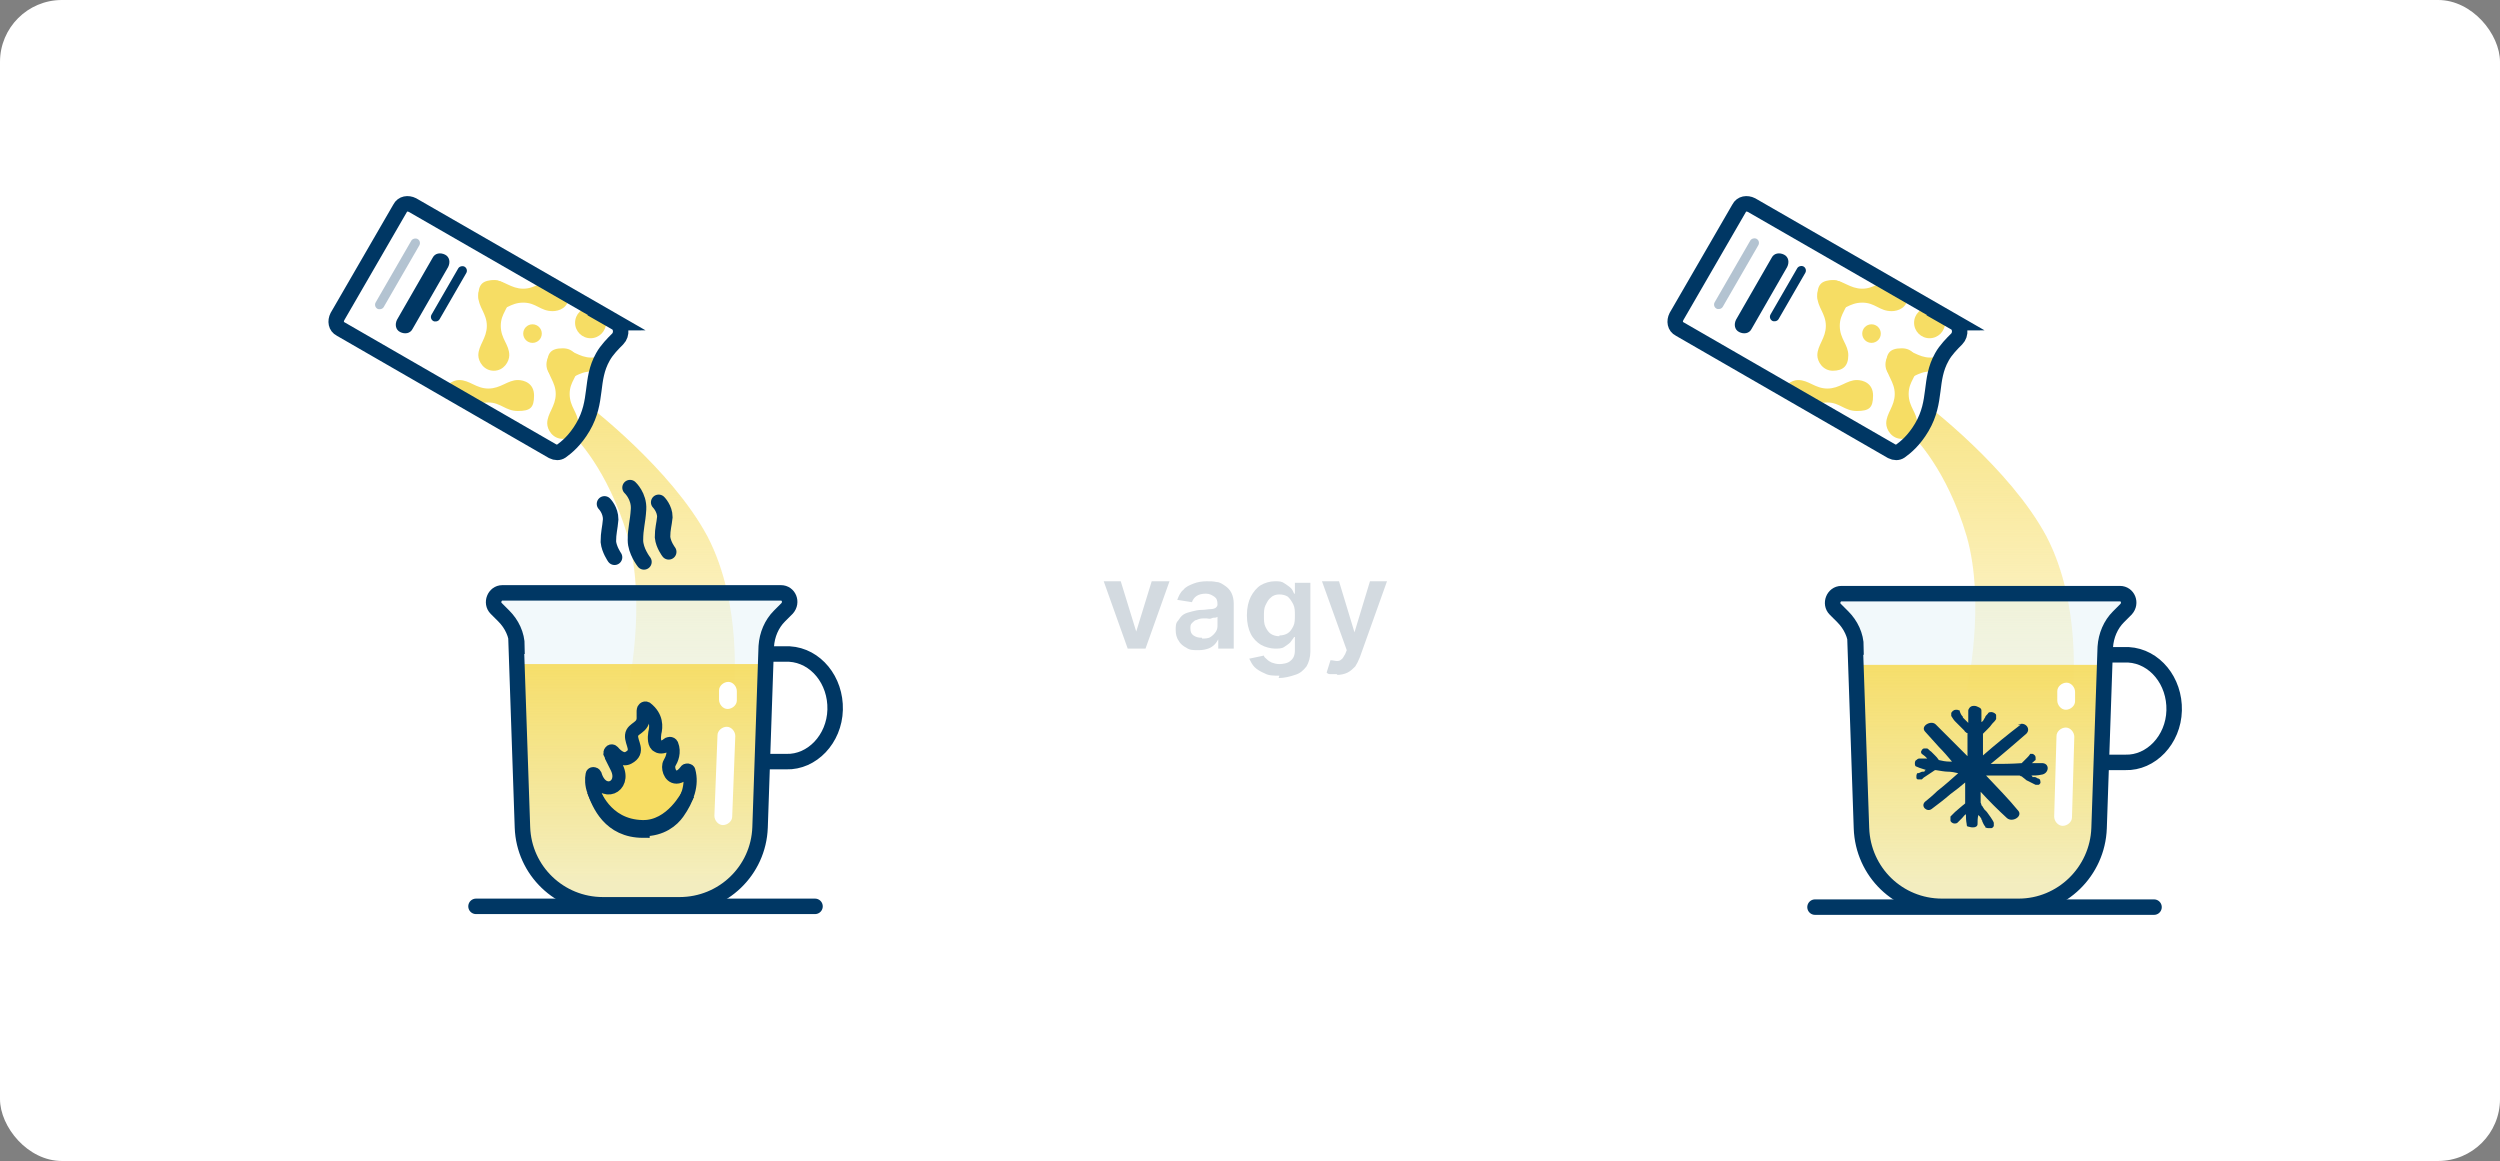 <svg xmlns="http://www.w3.org/2000/svg" xmlns:xlink="http://www.w3.org/1999/xlink" id="Layer_1" data-name="Layer 1" viewBox="0 0 323 150"><rect x="0" y="0" width="323" height="150" fill="#808080" stroke="none"/><defs><style> .cls-1, .cls-2, .cls-3, .cls-4 { stroke: #003764; } .cls-1, .cls-2, .cls-4 { fill: none; } .cls-1, .cls-4 { stroke-width: 2px; } .cls-5 { fill: url(#linear-gradient-3); } .cls-5, .cls-6, .cls-7, .cls-8, .cls-9, .cls-10, .cls-11, .cls-12, .cls-13, .cls-14, .cls-15 { stroke-width: 0px; } .cls-5, .cls-7 { fill-opacity: .8; } .cls-2, .cls-3 { stroke-width: 1.7px; } .cls-6 { fill: #d3dae0; } .cls-7 { fill: url(#linear-gradient); } .cls-8 { fill: #e6f4f9; fill-opacity: .5; } .cls-9 { fill: url(#linear-gradient-2); } .cls-10 { fill-rule: evenodd; } .cls-10, .cls-11, .cls-12 { fill: #003764; } .cls-11 { fill-opacity: .3; } .cls-3 { fill: #f7dd64; } .cls-4 { stroke-linecap: round; } .cls-13 { fill: #f6dd64; } .cls-14 { fill: #fff; } .cls-16 { mask: url(#mask-1); } .cls-17 { mask: url(#mask); } .cls-15 { fill: url(#linear-gradient-4); } </style><linearGradient id="linear-gradient" x1="84.5" y1="97.8" x2="84.5" y2="62" gradientTransform="translate(0 147.7) scale(1 -1)" gradientUnits="userSpaceOnUse"><stop offset="0" stop-color="#f6dd64"></stop><stop offset="1" stop-color="#f6dd64" stop-opacity=".4"></stop></linearGradient><mask id="mask" x="43.4" y="26.3" width="38.9" height="32.1" maskUnits="userSpaceOnUse"><g id="mask0_413_195" data-name="mask0 413 195"><path class="cls-14" d="M79.6,41.7c.7.4.8,1.5.2,2.1-.6.6-1.4,1.4-1.9,2.3-1.7,3-.6,5.7-2.6,9.1-1,1.7-2.1,2.6-2.8,3.1-.3.2-.7.2-1.1,0l-27.4-15.8c-.6-.3-.7-1-.4-1.6l8.1-14c.3-.6,1-.7,1.6-.4l26.4,15.2Z"></path></g></mask><linearGradient id="linear-gradient-2" x1="82.8" y1="63.9" x2="82.8" y2="33.7" gradientTransform="translate(0 147.7) scale(1 -1)" gradientUnits="userSpaceOnUse"><stop offset="0" stop-color="#f6dd64"></stop><stop offset="1" stop-color="#f6dd64" stop-opacity=".4"></stop></linearGradient><linearGradient id="linear-gradient-3" x1="257.5" y1="97.8" x2="257.5" y2="62" gradientTransform="translate(0 147.7) scale(1 -1)" gradientUnits="userSpaceOnUse"><stop offset="0" stop-color="#f6dd64"></stop><stop offset="1" stop-color="#f6dd64" stop-opacity=".4"></stop></linearGradient><mask id="mask-1" x="216.4" y="26.3" width="38.9" height="32.1" maskUnits="userSpaceOnUse"><g id="mask1_413_195" data-name="mask1 413 195"><path class="cls-14" d="M252.6,41.7c.7.4.8,1.5.2,2.1-.6.6-1.4,1.4-1.9,2.3-1.7,3-.6,5.7-2.6,9.1-1,1.7-2.1,2.6-2.8,3.1-.3.2-.7.2-1.1,0l-27.4-15.8c-.6-.3-.7-1-.4-1.6l8.1-14c.3-.6,1-.7,1.6-.4l26.4,15.2Z"></path></g></mask><linearGradient id="linear-gradient-4" x1="255.8" y1="63.8" x2="255.8" y2="33.6" gradientTransform="translate(0 147.7) scale(1 -1)" gradientUnits="userSpaceOnUse"><stop offset="0" stop-color="#f6dd64"></stop><stop offset="1" stop-color="#f6dd64" stop-opacity=".4"></stop></linearGradient></defs><rect class="cls-14" y="0" width="323" height="150" rx="8" ry="8"></rect><path class="cls-7" d="M75.9,52.3l-1.7,4.1s4.3,4.1,6.9,12.9c2.5,8.8,0,19.9,0,19.9h13.7s1.2-11.1-3.4-19.9c-4.7-8.8-15.5-17-15.5-17Z"></path><path class="cls-4" d="M105.3,117.1h-43.8"></path><g class="cls-17"><g><path class="cls-13" d="M74.7,47.1c0,1.6-1.1,2.1-1.1,3.8s1.1,2.4,1.1,3.8c0,.8-.7,2-2,2s-2-1.2-2-2c0-1.3,1.1-2.2,1.1-3.8s-1.1-2.4-1.1-3.8.4-2.1,2-2.1c1.6,0,2,1.3,2,2.1Z"></path><path class="cls-13" d="M65.8,38.3c0,1.6-1.1,2.1-1.1,3.8s1.1,2.4,1.1,3.8c0,.8-.7,2-2,2s-2-1.2-2-2c0-1.3,1.1-2.2,1.1-3.8s-1.1-2.4-1.1-3.8.4-2.1,2-2.1c1.6,0,2,1.3,2,2.1Z"></path><path class="cls-13" d="M63.1,52c1.6,0,2.2,1.1,3.8,1.1s2.1-.4,2.1-2c0-1.6-1.3-2-2.1-2-1.3,0-2.2,1.1-3.8,1.1s-2.4-1.1-3.8-1.1c-.8,0-2,.7-2,2s1.2,2,2,2c1.3,0,2.1-1.1,3.8-1.1Z"></path><path class="cls-13" d="M80.2,49.1c-1.6,0-2.1-1.1-3.8-1.1s-2.4,1.1-3.8,1.1c-.8,0-2-.7-2-2s1.2-2,2-2c1.3,0,2.2,1.1,3.8,1.1s2.4-1.1,3.8-1.1,2.1.4,2.1,2c0,1.6-1.3,2-2.1,2Z"></path><path class="cls-13" d="M71.4,40.2c-1.6,0-2.1-1.1-3.8-1.1s-2.4,1.1-3.8,1.1c-.8,0-2-.7-2-2s1.2-2,2-2c1.3,0,2.2,1.1,3.8,1.1s2.4-1.1,3.8-1.1,2.1.4,2.1,2c0,1.6-1.3,2-2.1,2Z"></path><circle class="cls-13" cx="80.3" cy="54.6" r="2"></circle><circle class="cls-13" cx="68.8" cy="43.1" r="1.2"></circle><circle class="cls-13" cx="76.3" cy="41.7" r="2"></circle></g></g><path class="cls-1" d="M79.6,41.7c.7.4.8,1.5.2,2.1-.6.6-1.4,1.4-1.9,2.3-1.7,3-.6,5.7-2.6,9.1-1,1.7-2.1,2.6-2.8,3.1-.3.2-.7.2-1.1,0l-27.4-15.8c-.6-.3-.7-1-.4-1.6l8.1-14c.3-.6,1-.7,1.6-.4l26.4,15.2Z"></path><path class="cls-12" d="M57.9,34.5l-4.6,8c-.3.6-1,.7-1.6.4h0c-.6-.3-.7-1-.4-1.6l4.6-8c.3-.6,1-.7,1.6-.4h0c.6.3.7,1,.4,1.6Z"></path><rect class="cls-12" x="53.9" y="37.3" width="8.1" height="1.2" rx=".6" ry=".6" transform="translate(-3.8 69.2) rotate(-60)"></rect><rect class="cls-11" x="46.2" y="34.8" width="10.4" height="1.2" rx=".6" ry=".6" transform="translate(-5 62.2) rotate(-60)"></rect><path class="cls-8" d="M66.8,83.5c0-1.5-.7-2.9-1.7-3.9l-1-1c-.7-.7-.2-2,.8-2h36c1,0,1.5,1.2.8,2l-1,1c-1,1-1.6,2.4-1.7,3.9l-.8,23.4c-.2,5.6-4.8,10-10.4,10h-9.9c-5.6,0-10.2-4.4-10.4-10l-.8-23.4Z"></path><path class="cls-9" d="M97.6,107.6l.7-21.8h-31.2l.7,21.8c.2,5.2,4.6,9.3,10.1,9.3h9.6c5.4,0,9.9-4.1,10.1-9.3Z"></path><path class="cls-3" d="M83.1,107.4c-4.4,0-5.8-3.5-6.4-5.2-.3-.8-.3-1.6-.2-2.1,0-.2.3-.2.4,0,.9,3,4,1.6,2.8-.9-.3-.6-.4-.8-.7-1.4,0-.1-.1-.3-.2-.5,0-.2.2-.4.4-.2.5.6,1.3,1.2,2,.8,1.5-.8.3-1.9.4-2.9.1-1,1.6-.9,1.5-2.4,0-.3,0-.5,0-.8,0-.2.2-.4.4-.3,1.4,1.1,1.3,2.4,1.1,3.2-.1.6-.1,1.5.4,1.7.3.2.9.1,1.2-.2.2-.2.5-.2.6,0,.4,1,0,1.9-.3,2.4-.3.5,0,1.8.9,1.8.5,0,.9-.4,1.2-.8.1-.2.4-.1.4,0,.5,1.8-.2,3.7-1.4,5.4-.7,1-2.1,2.2-4.5,2.2Z"></path><path class="cls-2" d="M76.7,102.2s1.4,4.5,6.3,4.6c3.8.1,5.9-4.2,5.9-4.2"></path><path class="cls-14" d="M93.9,93.9h0c.6,0,1.1.6,1.1,1.2l-.4,10.4c0,.6-.6,1.1-1.2,1.1h0c-.6,0-1.1-.6-1.1-1.2l.4-10.4c0-.6.6-1.1,1.2-1.1Z"></path><path class="cls-14" d="M94.1,88.1h0c.6,0,1.1.6,1.1,1.2v1.2c0,.6-.6,1.1-1.2,1.1h0c-.6,0-1.1-.6-1.1-1.2v-1.2c0-.6.6-1.1,1.2-1.1Z"></path><path class="cls-4" d="M66.8,83.5c0-1.5-.7-2.9-1.7-3.9l-1-1c-.7-.7-.2-2,.8-2h36c1,0,1.5,1.2.8,2l-1,1c-1,1-1.6,2.4-1.7,3.9l-.8,23.4c-.2,5.6-4.8,10-10.4,10h-9.9c-5.6,0-10.2-4.4-10.4-10l-.8-23.4Z"></path><path class="cls-4" d="M79.4,72s-.7-1-.8-2c0-1.2.2-1.7.3-2.9,0-1.2-.8-2-.8-2"></path><path class="cls-4" d="M86.4,71.3s-.7-.9-.8-1.9c0-1.1.2-1.6.3-2.6,0-1.1-.8-1.9-.8-1.9"></path><path class="cls-4" d="M83.2,72.6s-1.1-1.4-1.1-2.8c0-1.6.3-2.3.4-4,.1-1.7-1.1-2.8-1.1-2.8"></path><path class="cls-4" d="M99.3,84.5h2.7c3.4.2,6,3.4,5.9,7.2-.1,3.8-3,6.8-6.3,6.7h-2.5"></path><path class="cls-5" d="M248.9,52.3l-1.7,4.1s4.3,4.1,6.9,12.9c2.5,8.8,0,19.9,0,19.9h13.7s1.2-11.1-3.4-19.9c-4.7-8.8-15.5-17-15.5-17Z"></path><path class="cls-4" d="M278.3,117.2h-43.8"></path><g class="cls-16"><g><path class="cls-13" d="M247.7,47.1c0,1.6-1.1,2.1-1.1,3.8s1.1,2.4,1.1,3.8-.7,2-2,2-2-1.2-2-2c0-1.3,1.1-2.2,1.1-3.8s-1.1-2.4-1.1-3.8.4-2.1,2-2.1c1.6,0,2,1.3,2,2.1Z"></path><path class="cls-13" d="M238.8,38.3c0,1.6-1.1,2.1-1.1,3.8s1.1,2.4,1.1,3.8-.7,2-2,2-2-1.2-2-2c0-1.3,1.1-2.2,1.1-3.8s-1.1-2.4-1.1-3.8.4-2.1,2-2.1c1.6,0,2,1.3,2,2.1Z"></path><path class="cls-13" d="M236.1,52c1.6,0,2.2,1.1,3.8,1.1s2.1-.4,2.1-2-1.3-2-2.1-2c-1.3,0-2.2,1.1-3.8,1.1s-2.4-1.1-3.8-1.1c-.8,0-2,.7-2,2s1.2,2,2,2c1.3,0,2.1-1.1,3.8-1.1Z"></path><path class="cls-13" d="M253.2,49.1c-1.6,0-2.1-1.1-3.8-1.1s-2.4,1.1-3.8,1.1c-.8,0-2-.7-2-2s1.2-2,2-2c1.3,0,2.2,1.1,3.8,1.1s2.4-1.1,3.8-1.1,2.1.4,2.1,2c0,1.6-1.3,2-2.1,2Z"></path><path class="cls-13" d="M244.4,40.2c-1.6,0-2.1-1.1-3.8-1.1s-2.4,1.1-3.8,1.1c-.8,0-2-.7-2-2s1.2-2,2-2c1.3,0,2.2,1.1,3.8,1.1s2.4-1.1,3.8-1.1,2.1.4,2.1,2c0,1.6-1.3,2-2.1,2Z"></path><circle class="cls-13" cx="253.3" cy="54.6" r="2"></circle><circle class="cls-13" cx="241.8" cy="43.1" r="1.2"></circle><circle class="cls-13" cx="249.3" cy="41.7" r="2"></circle></g></g><path class="cls-1" d="M252.6,41.7c.7.4.8,1.5.2,2.1-.6.6-1.4,1.4-1.9,2.3-1.7,3-.6,5.7-2.6,9.1-1,1.7-2.1,2.6-2.8,3.1-.3.2-.7.2-1.1,0l-27.4-15.8c-.6-.3-.7-1-.4-1.6l8.1-14c.3-.6,1-.7,1.6-.4l26.4,15.2Z"></path><path class="cls-12" d="M230.9,34.5l-4.6,8c-.3.6-1,.7-1.6.4h0c-.6-.3-.7-1-.4-1.6l4.6-8c.3-.6,1-.7,1.6-.4h0c.6.3.7,1,.4,1.6Z"></path><rect class="cls-12" x="226.9" y="37.3" width="8.1" height="1.2" rx=".6" ry=".6" transform="translate(82.7 219) rotate(-60)"></rect><rect class="cls-11" x="219.2" y="34.8" width="10.4" height="1.2" rx=".6" ry=".6" transform="translate(81.5 212) rotate(-60)"></rect><path class="cls-8" d="M239.8,83.6c0-1.5-.7-2.9-1.7-3.9l-1-1c-.7-.7-.2-2,.8-2h36c1,0,1.5,1.2.8,2l-1,1c-1,1-1.6,2.4-1.7,3.9l-.8,23.4c-.2,5.6-4.8,10.1-10.4,10.1h-9.9c-5.6,0-10.2-4.4-10.4-10.1l-.8-23.4Z"></path><path class="cls-15" d="M270.6,107.7l.7-21.8h-31.2l.7,21.8c.2,5.2,4.6,9.3,10.1,9.3h9.6c5.4,0,9.9-4.1,10.1-9.3Z"></path><path class="cls-14" d="M266.9,94h0c.6,0,1.1.6,1.1,1.2l-.3,10.4c0,.6-.6,1.1-1.2,1.1h0c-.6,0-1.1-.6-1.1-1.2l.3-10.4c0-.6.6-1.1,1.2-1.1Z"></path><path class="cls-14" d="M267,88.2h0c.6,0,1.1.6,1.1,1.2v1.2c0,.6-.6,1.1-1.2,1.1h0c-.6,0-1.1-.6-1.1-1.2v-1.2c0-.6.6-1.1,1.2-1.1Z"></path><path class="cls-10" d="M261.1,93.6c-1.7,1.3-3.3,2.6-4.9,4v-2.8s0,0,0,0c.2-.2.4-.4.6-.6.2-.2.4-.4.6-.7.2-.2.4-.4.5-.6,0,0,0,0,0-.1h0c0-.1,0-.2,0-.4,0-.2-.4-.4-.6-.4-.1,0-.3,0-.4.1h0c-.1.2-.3.3-.4.5,0,0,0,.1-.1.2h0c-.1.2-.2.4-.4.5v-1.5c0-.2-.1-.3-.3-.4-.2-.1-.4-.2-.6-.2s-.4,0-.6.2c-.1.1-.2.3-.2.4v1.6s-.2-.2-.2-.2l-.3-.3c0,0-.1-.1-.2-.2,0,0,0,0,0-.1-.2-.2-.3-.4-.4-.7,0,0,0,0,0-.1-.1,0-.2-.1-.4-.1-.1,0-.3,0-.4.1-.1,0-.2.2-.3.3,0,.1,0,.3,0,.4,0,0,0,0,0,0h0c.2.3.3.5.5.7l.6.6.3.3.3.3c0,.1.2.2.3.3h.1c0,.1,0,.2,0,.2v2.8c-1.4-1.4-2.7-2.7-4.1-4.1-.6-.6-2,.2-1.4.9.6.7,1.2,1.3,1.8,2,.6.6,1.2,1.3,1.7,1.9,0,0-.2,0-.3,0-.5,0-1-.1-1.4-.2,0,0,0,0,0,0h0c-.2-.3-.3-.4-.5-.6-.2-.2-.3-.3-.5-.5-.2-.1-.3-.3-.5-.4,0,0,0,0-.1,0h0c0,0-.2,0-.3,0-.2,0-.3.2-.4.4,0,.1,0,.2.1.3h0c.1.1.3.2.4.3,0,0,0,0,.1.1l.2.2s0,0,.1,0c-.3,0-.7,0-1,0-.2,0-.3,0-.5.2-.1,0-.2.2-.2.4,0,.1,0,.3.1.4.2.1.7.3,1.4.5h-.2c0,.2-.1.2-.2.2,0,0,0,0-.1,0-.2,0-.4.2-.6.2,0,0,0,0-.1,0,0,0-.1.2-.1.3,0,0,0,.2,0,.3,0,.1.1.2.2.2,0,0,.2,0,.4,0,0,0,0,0,0,0h.1c.2-.2.3-.3.5-.4l.6-.4.3-.2.3-.2c0,0,0,0,.1,0,.6.1,1.2.2,1.5.2.5,0,1,.1,1.4.2-.9.8-1.8,1.6-2.7,2.3-.5.5-1.1,1-1.6,1.4-.6.6.3,1.4.9.9.8-.6,1.6-1.2,2.4-1.9.7-.5,1.3-1,1.9-1.5,0,.9,0,1.8,0,2.7-.2.2-.4.3-.6.5-.2.2-.5.4-.7.6-.2.2-.4.4-.6.6,0,0,0,0,0,.1h0c0,.1,0,.2,0,.4,0,.2.3.4.5.4.1,0,.3,0,.4-.1h0c.2-.2.3-.3.5-.5,0,0,0,0,.1-.1h0c.2-.2.3-.4.5-.5,0,.4,0,.8.1,1.3,0,.1,0,.3.2.3.1,0,.3.1.5.1s.4,0,.5-.1c.1,0,.2-.2.2-.3,0-.4,0-.8.1-1.2l.2.2.2.3c0,0,0,.2.1.2,0,0,0,0,0,.1.1.2.2.5.4.7,0,0,0,0,0,.1,0,0,.2.1.4.1.1,0,.3,0,.4,0,.1,0,.3-.2.3-.3,0-.1,0-.3,0-.4,0,0,0,0,0,0h0c-.1-.3-.3-.5-.4-.7l-.5-.7-.3-.3-.2-.3c0-.1-.2-.2-.2-.3h0c0-.1-.1-.3-.1-.3,0,0,0,0,0,0,0-.5,0-.9,0-1.4,1.1,1.2,2.2,2.3,3.4,3.4.7.6,2-.2,1.5-.9-1.3-1.6-2.8-3.1-4.2-4.6,1.4,0,2.9,0,4.3,0,0,0,.1,0,.2.1h.1c.2.2.4.3.6.5.2.1.4.2.6.3.2.1.4.2.6.3,0,0,0,0,.1,0h0c.1,0,.2,0,.3,0,.2-.1.3-.3.2-.5,0-.1,0-.2-.2-.3h0c-.2,0-.3-.2-.5-.2,0,0,0,0-.1,0h-.2c0-.1-.1-.2-.2-.2.4,0,.9,0,1.3-.1,1.1-.1,1.2-1.6,0-1.5-.4,0-.8,0-1.2,0,0,0,0,0,0,0,0,0,0,0,0,0,.2-.1.3-.3.5-.4,0,0,0,0,0,0,0,0,0-.2,0-.3,0,0,0-.2-.1-.3,0,0-.2-.2-.3-.2-.1,0-.2,0-.3,0,0,0,0,0,0,0h0c-.1.2-.3.4-.4.5l-.5.5-.2.2h0c-1.3.1-2.7.1-4,.1,1.6-1.3,3.1-2.6,4.6-3.9.7-.7-.3-1.7-1.1-1.1Z"></path><path class="cls-4" d="M239.8,83.6c0-1.5-.7-2.9-1.7-3.9l-1-1c-.7-.7-.2-2,.8-2h36c1,0,1.5,1.2.8,2l-1,1c-1,1-1.6,2.4-1.7,3.9l-.8,23.4c-.2,5.6-4.8,10.1-10.4,10.1h-9.9c-5.6,0-10.2-4.4-10.4-10.1l-.8-23.4Z"></path><path class="cls-4" d="M272.3,84.6h2.7c3.4.2,6,3.4,5.9,7.2-.1,3.8-3,6.8-6.3,6.7h-2.5"></path><g><path class="cls-6" d="M151.1,75.1l-3.1,8.7h-2.3l-3.1-8.7h2.2l2,6.5h0l2-6.5h2.2Z"></path><path class="cls-6" d="M154.8,84c-.6,0-1.1,0-1.5-.3-.4-.2-.8-.5-1-.9-.3-.4-.4-.9-.4-1.4s0-.9.3-1.2c.2-.3.4-.6.7-.8s.7-.3,1.1-.4c.4-.1.8-.2,1.2-.2.5,0,.9-.1,1.2-.1.3,0,.6-.1.7-.2s.2-.2.2-.4h0c0-.5-.1-.8-.4-1-.3-.2-.6-.4-1.1-.4s-.9.1-1.2.3c-.3.2-.5.5-.6.8l-1.9-.3c.2-.5.4-1,.8-1.3.3-.4.8-.6,1.3-.8.5-.2,1.1-.3,1.7-.3s.8,0,1.3.1c.4,0,.8.3,1.1.5.3.2.6.5.8.9.2.4.3.9.3,1.4v5.8h-2v-1.2h0c-.1.2-.3.5-.5.7-.2.2-.5.4-.8.5s-.7.2-1.2.2ZM155.3,82.5c.4,0,.8,0,1.1-.2.3-.2.5-.4.7-.7.2-.3.2-.6.2-.9v-1c0,0-.2.1-.3.1-.2,0-.3,0-.5.1s-.4,0-.6,0c-.2,0-.3,0-.5,0-.3,0-.6.1-.8.2-.2,0-.4.2-.6.4s-.2.4-.2.7c0,.4.1.7.4.9s.6.3,1.1.3Z"></path><path class="cls-6" d="M165.3,87.3c-.7,0-1.4,0-1.9-.3-.5-.2-1-.5-1.3-.8-.3-.3-.5-.7-.7-1.1l1.9-.4c0,.2.2.3.4.5.2.2.4.3.6.4.3.1.6.2,1,.2s1.1-.1,1.4-.4c.4-.3.6-.7.6-1.4v-1.7h-.1c-.1.2-.3.4-.5.7-.2.2-.5.4-.8.6-.3.2-.7.2-1.2.2s-1.3-.2-1.8-.5c-.5-.3-1-.8-1.3-1.4-.3-.6-.5-1.4-.5-2.4s.2-1.8.5-2.4.8-1.2,1.3-1.5c.5-.3,1.2-.5,1.8-.5s.9,0,1.3.3c.3.2.6.4.8.6.2.2.3.5.4.7h.1v-1.4h2v8.9c0,.7-.2,1.4-.5,1.9-.4.5-.8.9-1.5,1.1-.6.2-1.3.4-2.1.4ZM165.3,82.1c.4,0,.8-.1,1.1-.3.3-.2.5-.5.7-.9s.2-.9.2-1.4,0-1-.2-1.4-.4-.7-.7-1c-.3-.2-.7-.3-1.1-.3s-.8.1-1.1.4c-.3.2-.5.6-.7,1s-.2.9-.2,1.4,0,1,.2,1.4.4.7.7.9c.3.2.7.3,1.1.3Z"></path><path class="cls-6" d="M172.8,87.1c-.3,0-.5,0-.8,0s-.4,0-.6-.2l.5-1.6c.3,0,.6.1.8.1.2,0,.4,0,.6-.2.2-.1.3-.4.5-.7l.2-.5-3.2-8.9h2.2l2,6.6h0l2-6.6h2.2l-3.5,9.8c-.2.5-.4.9-.6,1.2-.3.3-.6.6-1,.8-.4.2-.9.3-1.4.3Z"></path></g></svg>